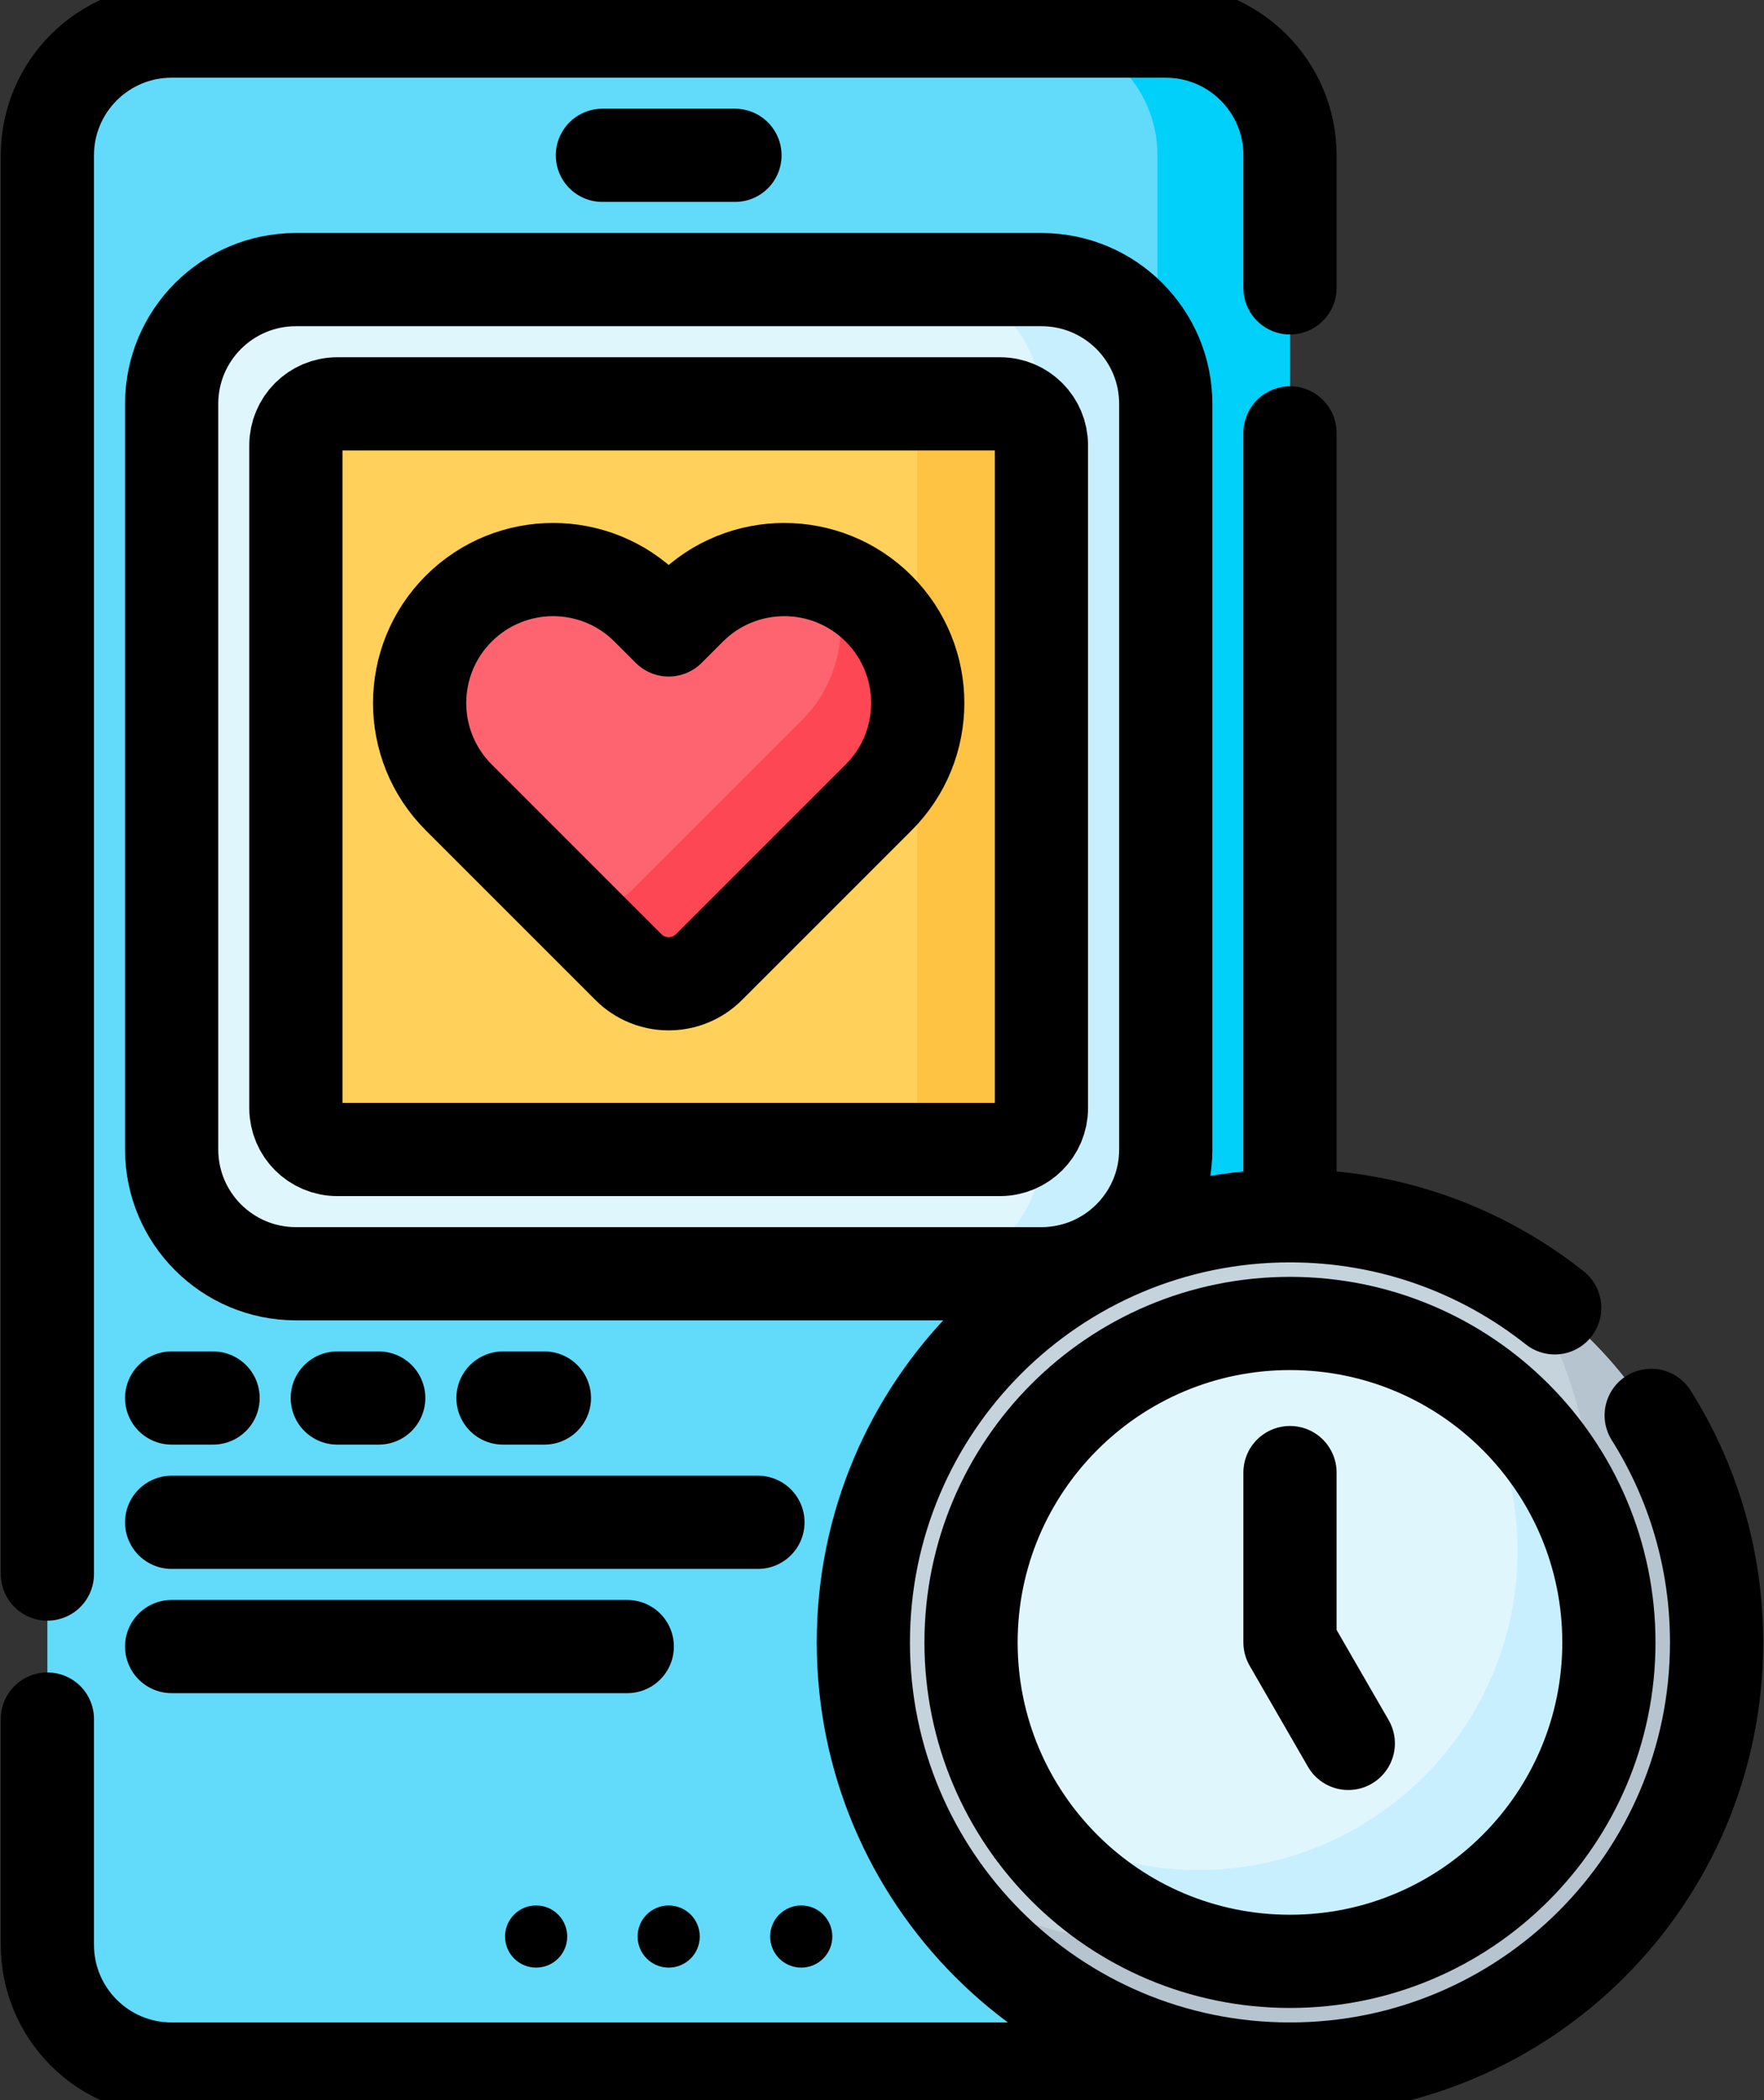 <svg width="42" height="50" viewBox="0 0 42 50" fill="none" xmlns="http://www.w3.org/2000/svg">
<rect x="0" y="0" width="42" height="50" fill="#333333" stroke="none"/>
<path d="M27.755 49.26H4.087C2.452 49.26 1.128 47.936 1.128 46.302V3.698C1.128 2.064 2.452 0.74 4.087 0.74H27.755C29.389 0.74 30.714 2.064 30.714 3.698V46.302C30.714 47.936 29.389 49.26 27.755 49.26Z" fill="#62DBFB"/>
<path d="M27.755 0.74H24.6C26.234 0.74 27.558 2.064 27.558 3.698V46.302C27.558 47.936 26.234 49.26 24.6 49.26H27.755C29.39 49.26 30.714 47.936 30.714 46.302V3.698C30.714 2.064 29.39 0.74 27.755 0.74Z" fill="#01D0FB"/>
<path d="M4.087 27.367V9.615C4.087 7.981 5.411 6.657 7.045 6.657H24.797C26.431 6.657 27.756 7.981 27.756 9.615V27.367C27.756 29.001 26.431 30.325 24.797 30.325H7.045C5.411 30.325 4.087 29.001 4.087 27.367Z" fill="#DFF6FD"/>
<path d="M24.797 6.657H21.838C23.472 6.657 24.797 7.981 24.797 9.615V27.367C24.797 29.001 23.472 30.325 21.838 30.325H24.797C26.43 30.325 27.755 29.001 27.755 27.367V9.615C27.755 7.981 26.43 6.657 24.797 6.657Z" fill="#C8EFFE"/>
<path d="M7.045 26.381V10.601C7.045 10.057 7.486 9.615 8.031 9.615H23.81C24.355 9.615 24.796 10.057 24.796 10.601V26.381C24.796 26.925 24.355 27.367 23.81 27.367H8.031C7.486 27.367 7.045 26.925 7.045 26.381Z" fill="#FFD15B"/>
<path d="M23.81 9.615H20.852C21.396 9.615 21.838 10.057 21.838 10.601V26.381C21.838 26.925 21.396 27.367 20.852 27.367H23.81C24.355 27.367 24.796 26.925 24.796 26.381V10.601C24.796 10.057 24.355 9.615 23.81 9.615Z" fill="#FFC344"/>
<path d="M14.963 23.025L10.922 18.984C9.681 17.744 9.681 15.732 10.922 14.491C12.163 13.25 14.175 13.25 15.415 14.491L15.921 14.997L16.427 14.491C17.668 13.25 19.68 13.25 20.921 14.491C22.161 15.732 22.161 17.744 20.921 18.984L16.88 23.025C16.35 23.554 15.492 23.554 14.963 23.025Z" fill="#FE646F"/>
<path d="M20.92 14.491C20.594 14.164 20.214 13.925 19.808 13.77C20.242 14.905 20.002 16.237 19.088 17.152L15.047 21.192C14.518 21.722 13.659 21.722 13.13 21.192L14.963 23.025C15.492 23.554 16.35 23.554 16.879 23.025L20.92 18.984C22.161 17.744 22.161 15.732 20.92 14.491Z" fill="#FD4755"/>
<path d="M30.713 49.26C36.323 49.26 40.871 44.713 40.871 39.103C40.871 33.493 36.323 28.945 30.713 28.945C25.104 28.945 20.556 33.493 20.556 39.103C20.556 44.713 25.104 49.26 30.713 49.26Z" fill="#C5D3DD"/>
<path d="M36.262 30.594C37.304 32.189 37.911 34.095 37.911 36.142C37.911 41.752 33.363 46.3 27.753 46.3C25.705 46.3 23.799 45.694 22.204 44.651C24.017 47.426 27.151 49.26 30.713 49.26C36.323 49.26 40.871 44.713 40.871 39.103C40.871 35.54 39.037 32.407 36.262 30.594Z" fill="#B6C4CF"/>
<path d="M30.714 46.696C34.908 46.696 38.307 43.297 38.307 39.103C38.307 34.909 34.908 31.509 30.714 31.509C26.52 31.509 23.12 34.909 23.12 39.103C23.12 43.297 26.52 46.696 30.714 46.696Z" fill="#DFF6FD"/>
<path d="M34.881 32.76C35.67 33.957 36.132 35.389 36.132 36.927C36.132 41.114 32.725 44.521 28.538 44.521C27 44.521 25.567 44.06 24.37 43.27C25.729 45.332 28.064 46.696 30.713 46.696C34.901 46.696 38.307 43.29 38.307 39.103C38.307 36.454 36.943 34.119 34.881 32.76Z" fill="#C8EFFE"/>
<path d="M14.935 39.201H4.087" stroke="black" stroke-width="2.219" stroke-miterlimit="10" stroke-linecap="round" stroke-linejoin="round"/>
<path d="M4.087 36.243H18.046" stroke="black" stroke-width="2.219" stroke-miterlimit="10" stroke-linecap="round" stroke-linejoin="round"/>
<path d="M4.087 27.367V9.615C4.087 7.981 5.411 6.657 7.045 6.657H24.797C26.431 6.657 27.756 7.981 27.756 9.615V27.367C27.756 29.001 26.431 30.325 24.797 30.325H7.045C5.411 30.325 4.087 29.001 4.087 27.367Z" stroke="black" stroke-width="2.219" stroke-miterlimit="10" stroke-linecap="round" stroke-linejoin="round"/>
<path d="M7.045 26.381V10.601C7.045 10.057 7.486 9.615 8.031 9.615H23.81C24.355 9.615 24.796 10.057 24.796 10.601V26.381C24.796 26.925 24.355 27.367 23.81 27.367H8.031C7.486 27.367 7.045 26.925 7.045 26.381Z" stroke="black" stroke-width="2.219" stroke-miterlimit="10" stroke-linecap="round" stroke-linejoin="round"/>
<path d="M14.343 3.698H17.499" stroke="black" stroke-width="2.219" stroke-miterlimit="10" stroke-linecap="round" stroke-linejoin="round"/>
<circle cx="15.921" cy="46.105" r="0.74" fill="black"/>
<circle cx="19.077" cy="46.105" r="0.74" fill="black"/>
<circle cx="12.765" cy="46.105" r="0.74" fill="black"/>
<path d="M1.128 37.475V3.698C1.128 2.064 2.452 0.74 4.087 0.74H27.755C29.389 0.74 30.714 2.064 30.714 3.698V6.854" stroke="black" stroke-width="2.219" stroke-miterlimit="10" stroke-linecap="round" stroke-linejoin="round"/>
<path d="M1.128 40.927V46.302C1.128 47.936 2.452 49.26 4.087 49.26H30.714" stroke="black" stroke-width="2.219" stroke-miterlimit="10" stroke-linecap="round" stroke-linejoin="round"/>
<path d="M30.714 28.945V10.306" stroke="black" stroke-width="2.219" stroke-miterlimit="10" stroke-linecap="round" stroke-linejoin="round"/>
<path d="M4.087 33.284H5.073" stroke="black" stroke-width="2.219" stroke-miterlimit="10" stroke-linecap="round" stroke-linejoin="round"/>
<path d="M8.031 33.284H9.017" stroke="black" stroke-width="2.219" stroke-miterlimit="10" stroke-linecap="round" stroke-linejoin="round"/>
<path d="M11.976 33.284H12.962" stroke="black" stroke-width="2.219" stroke-miterlimit="10" stroke-linecap="round" stroke-linejoin="round"/>
<path d="M14.963 23.025L10.922 18.984C9.681 17.744 9.681 15.732 10.922 14.491C12.163 13.25 14.175 13.25 15.415 14.491L15.921 14.997L16.427 14.491C17.668 13.25 19.68 13.25 20.921 14.491C22.161 15.732 22.161 17.744 20.921 18.984L16.88 23.025C16.35 23.554 15.492 23.554 14.963 23.025Z" stroke="black" stroke-width="2.219" stroke-miterlimit="10" stroke-linecap="round" stroke-linejoin="round"/>
<path d="M30.714 46.696C34.908 46.696 38.307 43.297 38.307 39.103C38.307 34.909 34.908 31.509 30.714 31.509C26.52 31.509 23.12 34.909 23.12 39.103C23.12 43.297 26.52 46.696 30.714 46.696Z" stroke="black" stroke-width="2.219" stroke-miterlimit="10" stroke-linecap="round" stroke-linejoin="round"/>
<path d="M39.314 33.697C40.301 35.262 40.871 37.116 40.871 39.102C40.871 44.713 36.324 49.26 30.713 49.26C25.103 49.26 20.556 44.713 20.556 39.102C20.556 33.493 25.103 28.945 30.713 28.945C33.095 28.945 35.285 29.764 37.017 31.137" stroke="black" stroke-width="2.219" stroke-miterlimit="10" stroke-linecap="round" stroke-linejoin="round"/>
<path d="M32.102 41.507L30.714 39.102V35.059" stroke="black" stroke-width="2.219" stroke-miterlimit="10" stroke-linecap="round" stroke-linejoin="round"/>
</svg>
